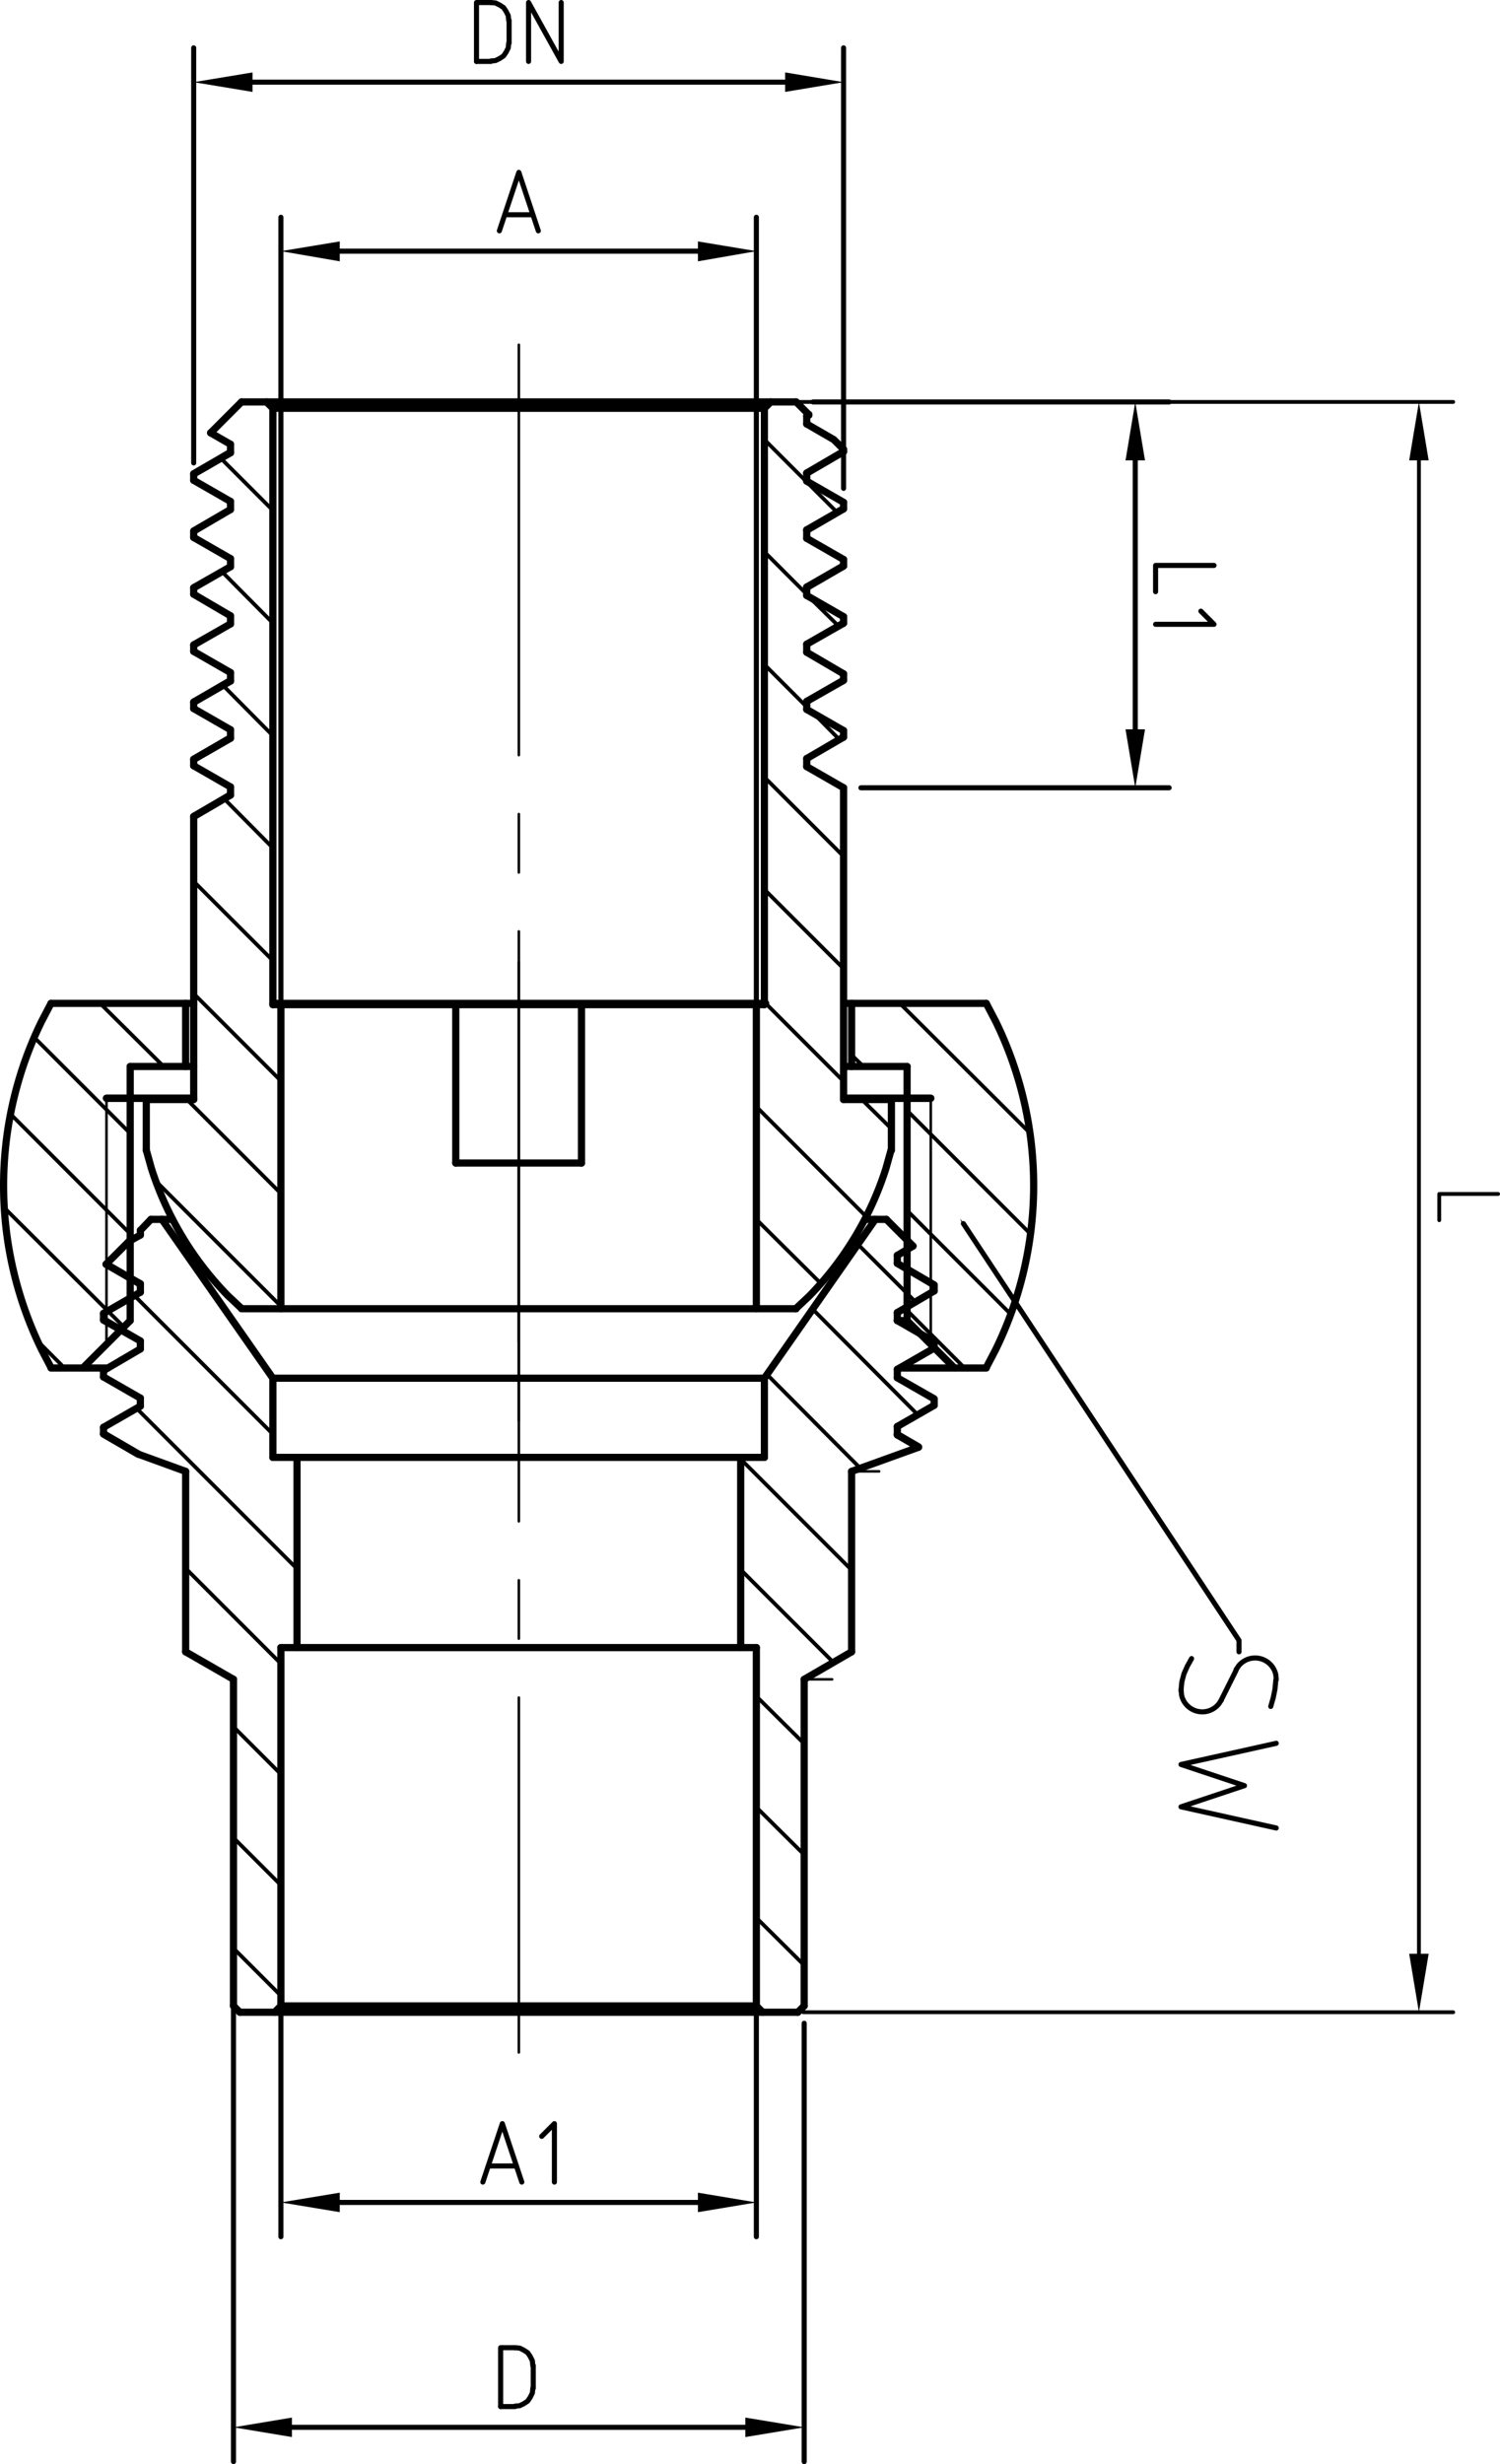 <svg id="图层_1" data-name="图层 1" xmlns="http://www.w3.org/2000/svg" viewBox="0 0 212.58 349.08"><defs><style>.cls-1,.cls-3,.cls-4,.cls-5,.cls-6,.cls-7{fill:none;stroke:#000;stroke-linecap:round;}.cls-1,.cls-4,.cls-5,.cls-6{stroke-linejoin:round;}.cls-1,.cls-3{stroke-width:0.72px;}.cls-2{fill-rule:evenodd;}.cls-3,.cls-7{stroke-linejoin:bevel;}.cls-4{stroke-width:0.54px;}.cls-5,.cls-7{stroke-width:1.02px;}.cls-6{stroke-width:0.36px;}</style></defs><title>FT435</title><line class="cls-1" x1="119.55" y1="69.18" x2="119.55" y2="6.78"/><line class="cls-1" x1="27.45" y1="65.58" x2="27.45" y2="6.78"/><line class="cls-1" x1="111.27" y1="11.64" x2="35.79" y2="11.64"/><polyline class="cls-2" points="111.27 10.26 111.27 13.02 119.55 11.64"/><polyline class="cls-2" points="35.79 10.26 35.79 13.02 27.45 11.64"/><line class="cls-1" x1="67.53" y1="8.7" x2="69.57" y2="8.7"/><polyline class="cls-3" points="69.57 8.64 70.23 8.58 70.83 8.28 71.37 7.92 71.73 7.38 72.03 6.78 72.09 6.12"/><line class="cls-1" x1="72.15" y1="6.12" x2="72.15" y2="2.88"/><polyline class="cls-3" points="72.09 2.88 72.03 2.22 71.73 1.62 71.37 1.08 70.83 0.72 70.23 0.42 69.57 0.36"/><polyline class="cls-1" points="69.57 0.36 67.53 0.36 67.53 8.7"/><polyline class="cls-1" points="74.91 8.7 74.91 0.36 79.53 8.7 79.53 0.36"/><line class="cls-1" x1="107.19" y1="280.5" x2="107.19" y2="316.86"/><line class="cls-1" x1="39.81" y1="270.78" x2="39.81" y2="316.86"/><line class="cls-1" x1="98.91" y1="312" x2="48.15" y2="312"/><polyline class="cls-2" points="98.91 310.62 98.91 313.38 107.19 312"/><polyline class="cls-2" points="48.15 310.62 48.15 313.38 39.81 312"/><polyline class="cls-1" points="68.43 309.12 71.19 300.84 73.95 309.12"/><line class="cls-1" x1="73.17" y1="306.84" x2="69.21" y2="306.84"/><polyline class="cls-1" points="78.57 309.12 78.57 300.84 76.77 302.64"/><line class="cls-1" x1="107.19" y1="172.38" x2="107.19" y2="30.78"/><line class="cls-1" x1="39.81" y1="156.54" x2="39.81" y2="30.78"/><line class="cls-1" x1="98.91" y1="35.58" x2="48.15" y2="35.58"/><polyline class="cls-2" points="98.91 34.2 98.91 37.02 107.19 35.58"/><polyline class="cls-2" points="48.15 34.2 48.15 37.02 39.81 35.58"/><polyline class="cls-1" points="70.77 32.7 73.53 24.42 76.29 32.7"/><line class="cls-1" x1="75.45" y1="30.42" x2="71.55" y2="30.42"/><line class="cls-1" x1="115.23" y1="56.94" x2="165.69" y2="56.94"/><line class="cls-1" x1="122.01" y1="111.6" x2="165.69" y2="111.6"/><line class="cls-1" x1="160.89" y1="65.22" x2="160.89" y2="103.32"/><polyline class="cls-2" points="162.27 65.22 159.51 65.22 160.89 56.94"/><polyline class="cls-2" points="162.27 103.32 159.51 103.32 160.89 111.6"/><polyline class="cls-1" points="172.05 80.1 163.77 80.1 163.77 83.82"/><polyline class="cls-1" points="163.77 88.44 172.05 88.44 170.19 86.58"/><line class="cls-1" x1="113.97" y1="286.62" x2="113.97" y2="348.72"/><line class="cls-1" x1="33.09" y1="279.84" x2="33.09" y2="348.72"/><line class="cls-1" x1="105.63" y1="343.86" x2="41.37" y2="343.86"/><polyline class="cls-2" points="105.63 342.48 105.63 345.24 113.97 343.86"/><polyline class="cls-2" points="41.37 342.48 41.37 345.24 33.09 343.86"/><line class="cls-1" x1="70.95" y1="340.92" x2="72.99" y2="340.92"/><polyline class="cls-3" points="72.99 340.86 73.65 340.8 74.25 340.5 74.79 340.14 75.15 339.6 75.45 339 75.51 338.34"/><line class="cls-1" x1="75.57" y1="338.34" x2="75.57" y2="335.1"/><polyline class="cls-3" points="75.51 335.1 75.45 334.44 75.15 333.84 74.79 333.3 74.25 332.94 73.65 332.64 72.99 332.58"/><polyline class="cls-1" points="72.99 332.58 70.95 332.58 70.95 340.92"/><polyline class="cls-3" points="180.09 241.74 180.45 240.48 180.69 239.28 180.81 238.02"/><path class="cls-3" d="M423.48,482l-.06-.66a3,3,0,0,0-5.28-1.26l-.36.54" transform="translate(-242.61 -244.08)"/><line class="cls-1" x1="175.17" y1="236.64" x2="173.07" y2="240.84"/><path class="cls-3" d="M410,483.54l.06.66a3,3,0,0,0,5.28,1.26l.36-.54" transform="translate(-242.61 -244.08)"/><polyline class="cls-3" points="168.87 234.96 168.27 236.04 167.79 237.12 167.49 238.26 167.37 239.46"/><polyline class="cls-1" points="180.87 246.96 167.37 249.96 176.37 252.96 167.37 255.96 180.87 258.96"/><polyline class="cls-2" points="136.41 173.4 136.05 172.68 136.65 173.28"/><polyline class="cls-1" points="136.53 173.34 175.59 232.38 175.59 234"/><line class="cls-4" x1="121.59" y1="176.28" x2="129.75" y2="184.44"/><line class="cls-4" x1="115.17" y1="185.46" x2="130.05" y2="200.4"/><line class="cls-4" x1="108.69" y1="194.7" x2="121.95" y2="208.02"/><line class="cls-4" x1="104.97" y1="206.7" x2="120.69" y2="222.42"/><line class="cls-4" x1="104.97" y1="222.36" x2="118.11" y2="235.5"/><line class="cls-4" x1="107.19" y1="240.3" x2="113.97" y2="247.02"/><line class="cls-4" x1="107.19" y1="256.02" x2="113.97" y2="262.74"/><line class="cls-4" x1="19.05" y1="183.54" x2="38.67" y2="203.16"/><line class="cls-4" x1="107.19" y1="271.68" x2="113.97" y2="278.4"/><line class="cls-4" x1="41.97" y1="206.46" x2="42.09" y2="206.52"/><line class="cls-4" x1="14.67" y1="194.82" x2="15.15" y2="195.36"/><line class="cls-4" x1="19.35" y1="199.5" x2="42.09" y2="222.24"/><line class="cls-4" x1="26.31" y1="222.18" x2="39.81" y2="235.68"/><line class="cls-4" x1="33.09" y1="244.62" x2="39.81" y2="251.34"/><line class="cls-4" x1="33.09" y1="260.34" x2="39.81" y2="267.06"/><line class="cls-4" x1="33.09" y1="276" x2="39.81" y2="282.72"/><line class="cls-5" x1="125.61" y1="172.74" x2="129.39" y2="176.52"/><line class="cls-5" x1="21.39" y1="172.74" x2="19.89" y2="174.3"/><line class="cls-5" x1="18.27" y1="175.86" x2="15.03" y2="179.1"/><polyline class="cls-5" points="132.39 182.04 127.17 178.98 132.33 181.98"/><line class="cls-5" x1="18.27" y1="175.86" x2="19.89" y2="174.96"/><line class="cls-5" x1="14.67" y1="186.06" x2="19.89" y2="183.06"/><polyline class="cls-5" points="132.39 190.08 127.17 187.08 132.33 190.02"/><line class="cls-5" x1="14.67" y1="194.16" x2="19.89" y2="191.1"/><line class="cls-5" x1="125.61" y1="172.74" x2="122.61" y2="172.74"/><line class="cls-5" x1="24.45" y1="172.74" x2="21.39" y2="172.74"/><polyline class="cls-5" points="132.39 198.18 127.17 195.18 132.33 198.12"/><line class="cls-5" x1="14.67" y1="203.1" x2="14.67" y2="202.2"/><line class="cls-5" x1="14.67" y1="195.06" x2="14.67" y2="194.16"/><line class="cls-5" x1="14.67" y1="186.96" x2="14.67" y2="186.06"/><line class="cls-5" x1="19.89" y1="199.2" x2="19.89" y2="198.06"/><line class="cls-5" x1="19.89" y1="191.1" x2="19.89" y2="189.96"/><line class="cls-5" x1="19.89" y1="183.06" x2="19.89" y2="181.86"/><line class="cls-5" x1="19.89" y1="174.96" x2="19.89" y2="174.3"/><line class="cls-5" x1="127.17" y1="203.28" x2="130.17" y2="205.02"/><line class="cls-5" x1="130.17" y1="204.96" x2="127.17" y2="203.22"/><line class="cls-5" x1="14.67" y1="202.2" x2="19.89" y2="199.2"/><line class="cls-5" x1="26.31" y1="234" x2="26.31" y2="208.44"/><line class="cls-5" x1="33.09" y1="284.16" x2="33.09" y2="237.9"/><polyline class="cls-5" points="108.33 195.24 38.67 195.24 38.67 206.46"/><line class="cls-5" x1="39.81" y1="284.16" x2="39.81" y2="233.4"/><line class="cls-5" x1="42.09" y1="233.4" x2="42.09" y2="206.46"/><line class="cls-5" x1="38.67" y1="206.46" x2="108.33" y2="206.46"/><line class="cls-5" x1="129.39" y1="176.52" x2="127.17" y2="177.84"/><line class="cls-5" x1="19.89" y1="181.86" x2="15.03" y2="179.1"/><line class="cls-5" x1="15.09" y1="179.1" x2="19.89" y2="181.92"/><line class="cls-5" x1="132.39" y1="182.88" x2="127.17" y2="185.94"/><polyline class="cls-5" points="14.67 186.96 19.89 189.96 14.67 187.02"/><line class="cls-5" x1="26.31" y1="208.44" x2="19.71" y2="206.04"/><path class="cls-5" d="M262.5,442.14l-5.22-3Z" transform="translate(-242.61 -244.08)"/><line class="cls-5" x1="132.39" y1="190.98" x2="127.17" y2="193.98"/><line class="cls-5" x1="120.69" y1="208.44" x2="130.17" y2="205.02"/><line class="cls-5" x1="39.81" y1="233.4" x2="107.19" y2="233.4"/><line class="cls-5" x1="132.39" y1="199.08" x2="127.17" y2="202.08"/><line class="cls-5" x1="19.71" y1="206.04" x2="14.67" y2="203.1"/><line class="cls-5" x1="14.67" y1="203.16" x2="19.53" y2="205.98"/><line class="cls-5" x1="38.67" y1="195.24" x2="22.95" y2="172.74"/><line class="cls-5" x1="108.33" y1="195.24" x2="124.05" y2="172.74"/><line class="cls-5" x1="107.19" y1="284.16" x2="108.09" y2="285.06"/><line class="cls-5" x1="39.81" y1="284.16" x2="38.91" y2="285.06"/><line class="cls-5" x1="33.09" y1="237.9" x2="26.31" y2="234"/><line class="cls-5" x1="104.97" y1="233.4" x2="104.97" y2="206.46"/><line class="cls-5" x1="113.97" y1="237.9" x2="120.69" y2="234"/><line class="cls-5" x1="107.19" y1="284.16" x2="107.19" y2="233.4"/><line class="cls-5" x1="108.33" y1="206.46" x2="108.33" y2="195.24"/><line class="cls-5" x1="113.97" y1="284.16" x2="113.97" y2="237.9"/><line class="cls-5" x1="120.69" y1="234" x2="120.69" y2="208.44"/><line class="cls-5" x1="127.17" y1="177.84" x2="127.17" y2="178.98"/><line class="cls-5" x1="127.17" y1="185.94" x2="127.17" y2="187.08"/><line class="cls-5" x1="127.17" y1="193.98" x2="127.17" y2="195.18"/><line class="cls-5" x1="127.17" y1="202.08" x2="127.17" y2="203.28"/><line class="cls-5" x1="107.19" y1="284.16" x2="39.81" y2="284.16"/><line class="cls-5" x1="113.07" y1="285.06" x2="33.99" y2="285.06"/><line class="cls-5" x1="132.39" y1="199.08" x2="132.39" y2="198.18"/><line class="cls-5" x1="132.39" y1="190.98" x2="132.39" y2="190.08"/><line class="cls-5" x1="132.39" y1="182.88" x2="132.39" y2="182.04"/><line class="cls-5" x1="33.99" y1="285.06" x2="33.09" y2="284.16"/><line class="cls-5" x1="113.07" y1="285.06" x2="113.97" y2="284.16"/><line class="cls-6" x1="73.53" y1="290.76" x2="73.53" y2="240.48"/><line class="cls-6" x1="73.53" y1="232.14" x2="73.53" y2="223.86"/><line class="cls-6" x1="73.53" y1="215.52" x2="73.53" y2="165.24"/><line class="cls-6" x1="113.97" y1="237.9" x2="117.93" y2="237.9"/><line class="cls-6" x1="120.69" y1="208.44" x2="124.59" y2="208.44"/><line class="cls-4" x1="127.53" y1="142.14" x2="146.01" y2="160.56"/><line class="cls-4" x1="120.69" y1="149.46" x2="122.37" y2="151.08"/><line class="cls-4" x1="128.55" y1="157.32" x2="146.07" y2="174.84"/><line class="cls-4" x1="128.55" y1="171.48" x2="143.25" y2="186.18"/><line class="cls-4" x1="128.55" y1="185.64" x2="136.71" y2="193.8"/><line class="cls-4" x1="14.19" y1="142.14" x2="23.19" y2="151.08"/><line class="cls-4" x1="4.83" y1="146.94" x2="18.45" y2="160.56"/><line class="cls-4" x1="1.47" y1="157.8" x2="18.45" y2="174.78"/><line class="cls-4" x1="0.57" y1="171.06" x2="17.55" y2="187.98"/><line class="cls-4" x1="5.25" y1="189.9" x2="9.15" y2="193.8"/><line class="cls-5" x1="18.45" y1="187.08" x2="18.45" y2="151.08"/><line class="cls-5" x1="26.31" y1="151.08" x2="26.31" y2="142.14"/><line class="cls-5" x1="139.77" y1="142.14" x2="119.55" y2="142.14"/><line class="cls-5" x1="108.51" y1="142.14" x2="38.67" y2="142.14"/><line class="cls-5" x1="27.45" y1="142.14" x2="7.23" y2="142.14"/><line class="cls-5" x1="128.55" y1="187.08" x2="135.27" y2="193.8"/><line class="cls-5" x1="18.45" y1="187.08" x2="11.73" y2="193.8"/><line class="cls-5" x1="18.45" y1="151.08" x2="27.45" y2="151.08"/><line class="cls-5" x1="119.55" y1="151.08" x2="128.55" y2="151.08"/><line class="cls-5" x1="128.55" y1="187.08" x2="127.17" y2="187.08"/><line class="cls-5" x1="139.77" y1="193.8" x2="127.53" y2="193.8"/><line class="cls-5" x1="15.27" y1="193.8" x2="7.23" y2="193.8"/><line class="cls-5" x1="131.91" y1="155.58" x2="119.55" y2="155.58"/><line class="cls-5" x1="27.45" y1="155.58" x2="15.09" y2="155.58"/><line class="cls-5" x1="120.69" y1="151.08" x2="120.69" y2="142.14"/><line class="cls-5" x1="128.55" y1="187.08" x2="128.55" y2="151.08"/><path class="cls-7" d="M382.38,437.82l1.32-2.52a52.88,52.88,0,0,0,0-46.56l-1.32-2.52" transform="translate(-242.61 -244.08)"/><path class="cls-7" d="M249.84,386.22l-1.32,2.52a52.88,52.88,0,0,0,0,46.56l1.32,2.52" transform="translate(-242.61 -244.08)"/><line class="cls-6" x1="73.53" y1="201.24" x2="73.53" y2="136.26"/><line class="cls-6" x1="131.91" y1="190.44" x2="131.91" y2="155.58"/><line class="cls-5" x1="15.09" y1="155.58" x2="27.45" y2="155.58"/><line class="cls-5" x1="119.55" y1="155.58" x2="131.91" y2="155.58"/><line class="cls-6" x1="15.09" y1="190.44" x2="15.09" y2="155.58"/><line class="cls-4" x1="108.33" y1="62.28" x2="118.65" y2="72.6"/><line class="cls-4" x1="108.33" y1="78.18" x2="114.33" y2="84.18"/><line class="cls-4" x1="114.63" y1="84.54" x2="118.83" y2="88.68"/><line class="cls-4" x1="108.33" y1="94.14" x2="114.33" y2="100.14"/><line class="cls-4" x1="115.23" y1="100.98" x2="118.95" y2="104.76"/><line class="cls-4" x1="108.33" y1="110.1" x2="119.55" y2="121.32"/><line class="cls-4" x1="108.33" y1="126" x2="119.55" y2="137.22"/><line class="cls-4" x1="31.29" y1="64.92" x2="38.67" y2="72.3"/><line class="cls-4" x1="122.13" y1="155.76" x2="126.33" y2="159.9"/><line class="cls-4" x1="108.33" y1="141.96" x2="119.55" y2="153.18"/><line class="cls-4" x1="31.47" y1="81" x2="38.67" y2="88.26"/><line class="cls-4" x1="107.19" y1="156.78" x2="122.79" y2="172.38"/><line class="cls-4" x1="31.59" y1="97.08" x2="38.67" y2="104.22"/><line class="cls-4" x1="107.19" y1="172.74" x2="116.37" y2="181.86"/><line class="cls-4" x1="31.77" y1="113.16" x2="38.67" y2="120.12"/><line class="cls-4" x1="27.45" y1="124.86" x2="38.67" y2="136.08"/><line class="cls-4" x1="27.45" y1="140.76" x2="39.81" y2="153.12"/><line class="cls-4" x1="26.49" y1="155.76" x2="39.81" y2="169.08"/><line class="cls-4" x1="21.99" y1="167.22" x2="39.81" y2="185.04"/><line class="cls-5" x1="112.83" y1="185.4" x2="34.23" y2="185.4"/><line class="cls-5" x1="20.73" y1="155.76" x2="20.73" y2="162.96"/><line class="cls-5" x1="27.45" y1="67.14" x2="27.45" y2="68.04"/><line class="cls-5" x1="27.45" y1="75.24" x2="27.45" y2="76.14"/><line class="cls-5" x1="27.45" y1="83.28" x2="27.45" y2="84.18"/><line class="cls-5" x1="27.45" y1="91.38" x2="27.45" y2="92.28"/><line class="cls-5" x1="27.45" y1="99.48" x2="27.45" y2="100.38"/><line class="cls-5" x1="27.45" y1="107.58" x2="27.45" y2="108.48"/><line class="cls-5" x1="27.45" y1="115.68" x2="27.45" y2="155.76"/><line class="cls-5" x1="64.59" y1="164.76" x2="82.41" y2="164.76"/><line class="cls-5" x1="32.67" y1="62.94" x2="32.67" y2="64.14"/><line class="cls-5" x1="32.67" y1="71.04" x2="32.67" y2="72.18"/><line class="cls-5" x1="32.67" y1="79.14" x2="32.67" y2="80.28"/><line class="cls-5" x1="32.67" y1="87.24" x2="32.67" y2="88.38"/><line class="cls-5" x1="32.67" y1="95.28" x2="32.67" y2="96.48"/><line class="cls-5" x1="32.67" y1="103.38" x2="32.67" y2="104.58"/><line class="cls-5" x1="32.67" y1="111.48" x2="32.67" y2="112.62"/><line class="cls-5" x1="126.33" y1="155.76" x2="119.55" y2="155.76"/><line class="cls-5" x1="27.45" y1="155.76" x2="20.73" y2="155.76"/><line class="cls-5" x1="38.67" y1="57.84" x2="38.67" y2="142.32"/><line class="cls-5" x1="39.81" y1="142.32" x2="39.81" y2="185.4"/><line class="cls-5" x1="119.49" y1="104.46" x2="119.55" y2="104.4"/><line class="cls-5" x1="82.41" y1="142.32" x2="38.67" y2="142.32"/><line class="cls-5" x1="82.41" y1="142.32" x2="108.33" y2="142.32"/><line class="cls-5" x1="119.49" y1="96.42" x2="119.55" y2="96.36"/><line class="cls-5" x1="114.63" y1="58.8" x2="114.63" y2="58.74"/><line class="cls-5" x1="119.49" y1="88.32" x2="119.55" y2="88.26"/><line class="cls-5" x1="27.45" y1="108.48" x2="32.67" y2="111.48"/><polyline class="cls-5" points="119.55 104.4 114.33 107.46 119.49 104.46"/><line class="cls-5" x1="119.49" y1="80.22" x2="119.55" y2="80.16"/><line class="cls-5" x1="64.59" y1="142.32" x2="64.59" y2="164.76"/><line class="cls-5" x1="27.45" y1="100.38" x2="32.67" y2="103.38"/><polyline class="cls-5" points="119.55 96.36 114.33 99.36 119.49 96.42"/><line class="cls-5" x1="119.49" y1="72.12" x2="119.55" y2="72.06"/><polyline class="cls-5" points="119.55 88.26 114.33 91.26 119.49 88.32"/><line class="cls-5" x1="119.55" y1="63.96" x2="119.49" y2="64.02"/><line class="cls-5" x1="27.45" y1="92.28" x2="32.67" y2="95.28"/><line class="cls-5" x1="82.41" y1="142.32" x2="82.41" y2="164.76"/><line class="cls-5" x1="27.45" y1="84.18" x2="32.67" y2="87.24"/><line class="cls-5" x1="114.33" y1="83.16" x2="119.55" y2="80.16"/><line class="cls-5" x1="119.49" y1="80.22" x2="114.33" y2="83.22"/><line class="cls-5" x1="27.45" y1="76.14" x2="32.67" y2="79.14"/><line class="cls-5" x1="114.33" y1="75.06" x2="119.55" y2="72.06"/><line class="cls-5" x1="119.49" y1="72.12" x2="114.33" y2="75.12"/><line class="cls-5" x1="108.33" y1="57.84" x2="109.23" y2="56.94"/><line class="cls-5" x1="38.67" y1="57.84" x2="37.77" y2="56.94"/><line class="cls-5" x1="114.33" y1="67.02" x2="119.55" y2="63.96"/><line class="cls-5" x1="32.67" y1="112.62" x2="27.45" y2="115.68"/><line class="cls-5" x1="119.49" y1="64.02" x2="114.33" y2="67.02"/><line class="cls-5" x1="27.51" y1="115.62" x2="32.67" y2="112.62"/><line class="cls-5" x1="27.45" y1="68.04" x2="32.67" y2="71.04"/><polyline class="cls-5" points="114.63 58.74 114.33 58.92 114.63 58.8"/><line class="cls-5" x1="107.19" y1="142.32" x2="107.19" y2="185.4"/><line class="cls-5" x1="29.85" y1="61.32" x2="32.67" y2="62.94"/><line class="cls-5" x1="119.55" y1="111.6" x2="114.33" y2="108.6"/><line class="cls-5" x1="32.67" y1="104.58" x2="27.45" y2="107.58"/><line class="cls-5" x1="27.51" y1="107.52" x2="32.67" y2="104.52"/><line class="cls-5" x1="27.51" y1="115.62" x2="27.45" y2="115.68"/><line class="cls-5" x1="108.33" y1="57.84" x2="108.33" y2="142.32"/><line class="cls-5" x1="119.55" y1="103.5" x2="114.33" y2="100.5"/><line class="cls-5" x1="32.67" y1="96.48" x2="27.45" y2="99.48"/><line class="cls-5" x1="27.51" y1="99.42" x2="32.67" y2="96.42"/><line class="cls-5" x1="27.51" y1="107.52" x2="27.45" y2="107.58"/><line class="cls-5" x1="114.33" y1="108.6" x2="114.33" y2="107.46"/><line class="cls-5" x1="114.33" y1="100.5" x2="114.33" y2="99.36"/><line class="cls-5" x1="114.33" y1="92.4" x2="114.33" y2="91.26"/><line class="cls-5" x1="114.33" y1="84.36" x2="114.33" y2="83.16"/><line class="cls-5" x1="114.33" y1="76.26" x2="114.33" y2="75.06"/><line class="cls-5" x1="114.33" y1="68.16" x2="114.33" y2="67.02"/><line class="cls-5" x1="114.33" y1="60.06" x2="114.33" y2="58.92"/><polyline class="cls-5" points="27.45 91.38 32.67 88.38 27.51 91.32"/><line class="cls-5" x1="27.51" y1="99.42" x2="27.45" y2="99.48"/><line class="cls-5" x1="119.55" y1="63.66" x2="119.55" y2="63.96"/><line class="cls-5" x1="119.55" y1="71.16" x2="119.55" y2="72.06"/><line class="cls-5" x1="119.55" y1="79.26" x2="119.55" y2="80.16"/><line class="cls-5" x1="119.55" y1="87.36" x2="119.55" y2="88.26"/><line class="cls-5" x1="119.55" y1="95.46" x2="119.55" y2="96.36"/><line class="cls-5" x1="119.55" y1="103.5" x2="119.55" y2="104.4"/><line class="cls-5" x1="119.55" y1="111.6" x2="119.55" y2="155.76"/><line class="cls-5" x1="119.55" y1="95.46" x2="114.33" y2="92.4"/><polyline class="cls-5" points="27.45 83.28 32.67 80.28 27.51 83.22"/><line class="cls-5" x1="27.51" y1="91.32" x2="27.45" y2="91.38"/><line class="cls-5" x1="126.33" y1="155.76" x2="126.33" y2="162.96"/><line class="cls-5" x1="119.55" y1="87.36" x2="114.33" y2="84.36"/><line class="cls-5" x1="27.51" y1="83.22" x2="27.45" y2="83.28"/><line class="cls-5" x1="119.55" y1="79.26" x2="114.33" y2="76.26"/><line class="cls-5" x1="108.33" y1="57.84" x2="38.67" y2="57.84"/><line class="cls-5" x1="112.83" y1="56.94" x2="34.23" y2="56.94"/><polygon class="cls-5" points="27.45 75.24 32.67 72.18 27.51 75.18 27.45 75.24"/><line class="cls-5" x1="119.55" y1="71.16" x2="114.33" y2="68.16"/><line class="cls-5" x1="32.67" y1="64.14" x2="27.45" y2="67.14"/><polyline class="cls-5" points="32.67 64.08 27.51 67.08 27.45 67.14"/><line class="cls-5" x1="34.23" y1="56.94" x2="29.85" y2="61.32"/><line class="cls-5" x1="112.83" y1="56.94" x2="114.63" y2="58.74"/><polyline class="cls-5" points="119.55 63.66 118.17 62.28 114.33 60.06"/><path class="cls-7" d="M263.34,407l.72,2.58a45.64,45.64,0,0,0,10.86,18.06l1.92,1.8" transform="translate(-242.61 -244.08)"/><path class="cls-7" d="M355.38,429.48l1.92-1.8a45.64,45.64,0,0,0,10.86-18.06l.72-2.58" transform="translate(-242.61 -244.08)"/><line class="cls-6" x1="73.53" y1="48.84" x2="73.53" y2="106.98"/><line class="cls-6" x1="73.53" y1="115.32" x2="73.53" y2="123.6"/><line class="cls-6" x1="73.53" y1="131.94" x2="73.53" y2="190.08"/><line class="cls-4" x1="64.83" y1="56.94" x2="205.95" y2="56.94"/><line class="cls-4" x1="113.85" y1="285.06" x2="205.95" y2="285.06"/><line class="cls-4" x1="201.09" y1="65.22" x2="201.09" y2="276.78"/><polyline class="cls-2" points="202.47 65.22 199.71 65.22 201.09 56.94"/><polyline class="cls-2" points="202.47 276.78 199.71 276.78 201.09 285.06"/><polyline class="cls-4" points="212.31 169.14 203.97 169.14 203.97 172.86"/></svg>